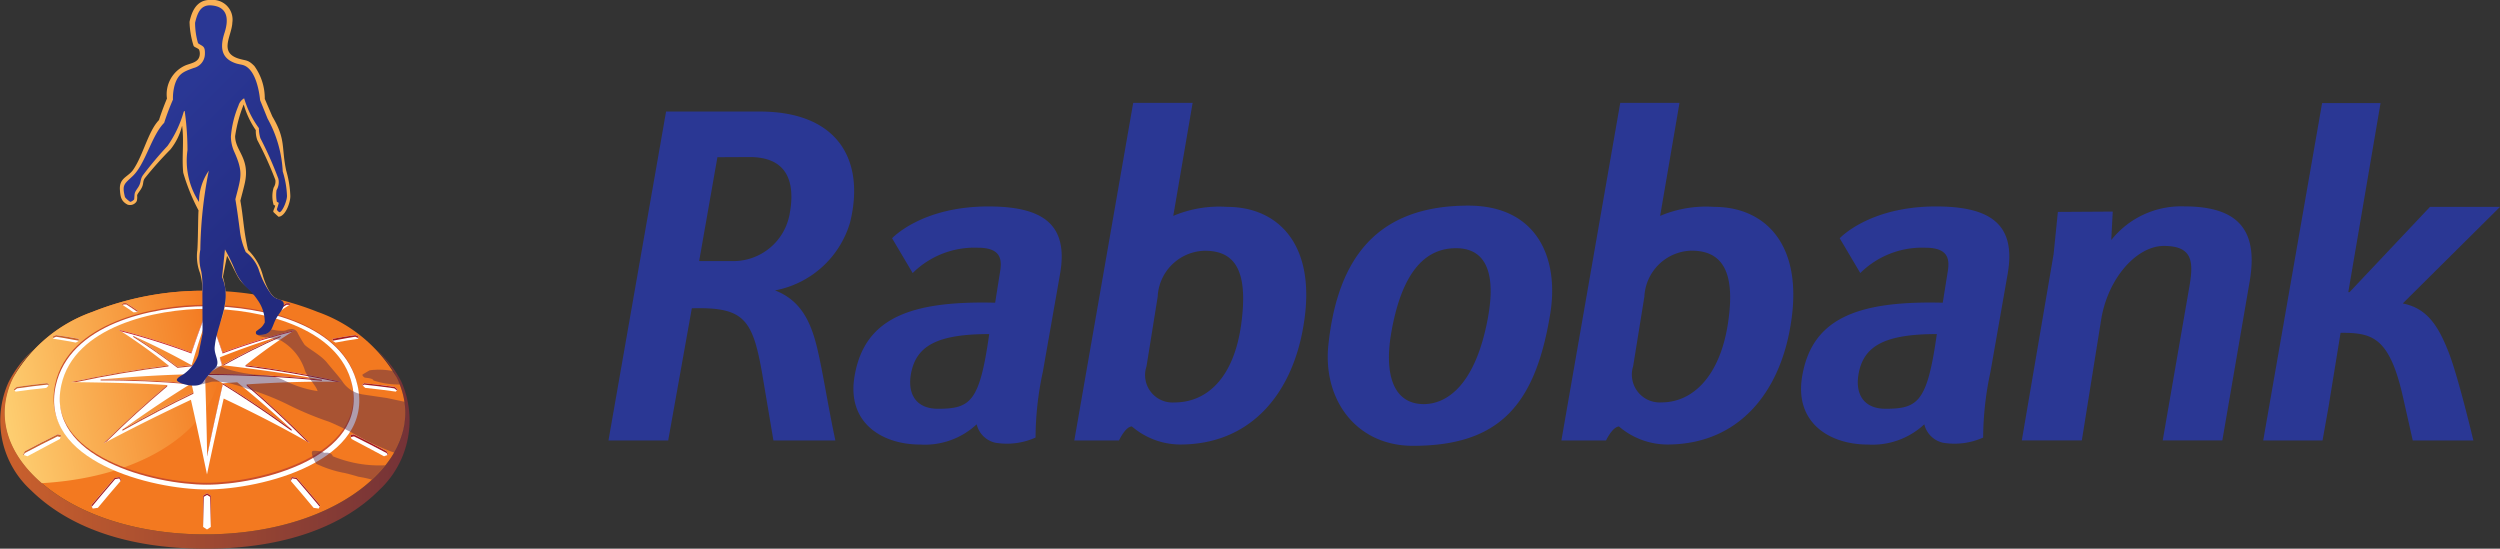 <svg xmlns="http://www.w3.org/2000/svg" xmlns:xlink="http://www.w3.org/1999/xlink" width="145.8" height="32" viewBox="0 0 145.8 32">
  <rect x="0" y="0" width="145.8" height="32" fill="#333333" stroke="none"/>
  <defs>
    <style>
      .a {
        fill: #2a3794;
      }

      .b {
        fill: url(#a);
      }

      .c {
        fill: #f37920;
      }

      .d {
        fill: url(#b);
      }

      .e {
        fill: #fff;
      }

      .e, .f, .g, .h, .i, .j, .k {
        fill-rule: evenodd;
      }

      .f {
        fill: #c8252c;
      }

      .g {
        fill: #ca4d2c;
      }

      .h {
        fill: #c3161c;
      }

      .i {
        fill: #a61c20;
      }

      .j {
        fill: #cb612c;
      }

      .k {
        fill: #b6161c;
      }

      .l {
        fill: #4f264a;
        opacity: 0.45;
      }

      .m {
        fill: #fab156;
      }

      .n {
        fill: url(#c);
      }
    </style>
    <linearGradient id="a" y1="26.187" x2="23.899" y2="26.187" gradientUnits="userSpaceOnUse">
      <stop offset="0" stop-color="#cb612c"/>
      <stop offset="1" stop-color="#743237"/>
    </linearGradient>
    <linearGradient id="b" x1="-1.971" y1="24.108" x2="12.8" y2="21.503" gradientUnits="userSpaceOnUse">
      <stop offset="0" stop-color="#ffdd7f"/>
      <stop offset="1" stop-color="#f37920"/>
    </linearGradient>
    <linearGradient id="c" x1="8.108" y1="7.832" x2="16.661" y2="16.385" gradientUnits="userSpaceOnUse">
      <stop offset="0" stop-color="#2a3794"/>
      <stop offset="1" stop-color="#222a7e"/>
    </linearGradient>
  </defs>
  <title>rabobank</title>
  <g>
    <path class="a" d="M100.767,18.906c-.468,2.994-2.014,4.562-3.869,4.562a1.624,1.624,0,0,1-1.654-2.105L95.9,17.3a2.82,2.82,0,0,1,2.757-2.682C100.432,14.621,101.248,15.832,100.767,18.906Zm-6.35,5.965a4.359,4.359,0,0,0,2.807,1.053c4.161,0,6.54-3.007,7.192-6.892.828-4.786-1.5-6.966-4.435-6.966a6.857,6.857,0,0,0-3.162.525L97.948,6H94.492L91.06,25.687h2.605s.377-.816.777-.816Zm36.774-8.4c.528-2.981-.576-4.435-3.808-4.435A5.2,5.2,0,0,0,123.128,14l.087-1.661-3.2.02-.249,2.461-1.854,10.865h3.5l1.129-7.056c.4-2.431,2.08-4.286,3.657-4.286,1.755,0,1.734,1,1.459,2.531l-1.528,8.811h3.477ZM145.8,12.066h-4.084l-4.695,4.976-.068-.01,1.88-11.02h-3.408l-3.434,19.675h3.459l.352-1.969.7-4.31c1.828,0,2.857.2,3.659,3.834l.551,2.445h3.534s-.878-3.723-1.454-5.175c-.6-1.53-1.26-2.54-2.664-2.815ZM45.376,16.9a5.651,5.651,0,0,0,4.2-3.927c.9-3.66-.727-6.517-5.388-6.467l-5.343,0L35.486,25.687h3.483l1.378-7.707c3.212-.088,3.6.694,4.208,4.435l.551,3.272h3.613c-.426-1.979-.7-3.848-1.053-5.352-.375-1.579-.961-2.814-2.466-3.4Zm.7-4.573a3.339,3.339,0,0,1-3.251,2.9H40.774l1.065-6.059,1.868-.009C45.924,9.156,46.355,10.617,46.08,12.322ZM61.827,15.95c.5-2.907-1.054-3.91-4.186-3.91-3.909,0-5.614,1.856-5.614,1.856l1.2,2.028a5.122,5.122,0,0,1,3.785-1.478c1.408,0,1.437.714,1.3,1.478l-.275,1.73c-5.038-.126-7.619.951-8.195,4.26-.477,2.707,1.553,4.012,3.833,4.012a4.427,4.427,0,0,0,3.284-1.18,1.447,1.447,0,0,0,1.077,1.072,4.079,4.079,0,0,0,2.357-.3,18.515,18.515,0,0,1,.425-3.833Zm-4.136,3.533c-.558,3.96-1.085,4.356-2.992,4.356-1.3,0-1.788-.893-1.566-2.067C53.436,20.18,54.641,19.483,57.691,19.483Zm59.4-3.533c.5-2.907-1.053-3.91-4.186-3.91-3.909,0-5.613,1.856-5.613,1.856l1.2,2.028a5.123,5.123,0,0,1,3.786-1.478c1.407,0,1.436.714,1.3,1.478l-.276,1.73c-5.037-.126-7.619.951-8.194,4.26-.477,2.707,1.553,4.012,3.833,4.012a4.428,4.428,0,0,0,3.284-1.18,1.447,1.447,0,0,0,1.077,1.072,4.075,4.075,0,0,0,2.356-.3,18.477,18.477,0,0,1,.426-3.833Zm-4.135,3.533c-.559,3.96-1.086,4.356-2.992,4.356-1.3,0-1.789-.893-1.566-2.067C108.7,20.18,109.905,19.483,112.956,19.483ZM68.819,25.924c4.161,0,6.542-3.007,7.193-6.892.827-4.786-1.5-6.966-4.436-6.966a6.874,6.874,0,0,0-3.151.525L69.554,6H66.088L62.654,25.687h2.607s.375-.816.752-.816A4.351,4.351,0,0,0,68.819,25.924Zm1.453-11.3c1.78,0,2.536,1.2,2.115,4.285-.429,3.149-2.014,4.562-3.894,4.562a1.6,1.6,0,0,1-1.629-2.105l.652-4.06a2.813,2.813,0,0,1,2.732-2.682Zm7.2,5.48c.535-5.011,2.8-8.112,8.165-8.112,3.988,0,5.307,3.045,4.772,6.314C89.551,23.537,87.516,26,82.4,26,79.092,26,77.13,23.3,77.472,20.1Zm9.3-1.553c.256-1.386.528-4.076-1.857-4.076-1.6,0-3.1,1.086-3.772,4.9-.41,2.326.039,4.193,1.9,4.193C84.4,23.561,86.054,22.44,86.773,18.548Z"/>
    <g>
      <path class="b" d="M21.931,20.375a6.282,6.282,0,0,1,1.206,1.648c.929,1.886.588,3.967-1.262,5.782-2.12,2.079-5.729,3.359-9.919,3.359s-7.8-1.28-9.919-3.359C.187,25.99-.154,23.909.775,22.023a6.346,6.346,0,0,1,1.2-1.649A6.564,6.564,0,0,0,.494,22.3a5.481,5.481,0,0,0,1.3,6.28C3.963,30.715,7.362,32,11.991,32s8.04-1.323,10.123-3.418A5.552,5.552,0,0,0,23.4,22.244,6.466,6.466,0,0,0,21.931,20.375Z"/>
      <path class="c" d="M18.529,18.192a17.368,17.368,0,0,0-6.573-1.234,17.372,17.372,0,0,0-6.573,1.234A8.632,8.632,0,0,0,.775,22.023c-.929,1.886-.588,3.967,1.262,5.782,2.12,2.079,5.729,3.359,9.919,3.359s7.8-1.28,9.919-3.359c1.85-1.815,2.191-3.9,1.262-5.782A8.632,8.632,0,0,0,18.529,18.192Z"/>
      <path class="d" d="M12.346,19.1a3.531,3.531,0,0,1-.229-2.141h-.161a17.368,17.368,0,0,0-6.573,1.233A8.64,8.64,0,0,0,.774,22.024c-.928,1.886-.587,3.967,1.262,5.781.13.128.266.252.406.373C10.248,27.723,14.326,23.155,12.346,19.1Z"/>
      <path class="e" d="M6.929,19.235a41.929,41.929,0,0,1,4.233,1.326c.277-.835.572-1.663.909-2.476.337.812.633,1.64.91,2.474a40.93,40.93,0,0,1,4.207-1.306A32.4,32.4,0,0,0,14.321,21.3c1.918.245,3.712.562,5.6.971-1.882-.042-3.655.025-5.534.146,1.326,1.123,2.461,2.21,3.693,3.433-1.689-.964-3.274-1.774-5.034-2.606q-.512,2.206-.974,4.425c-.311-1.477-.6-2.883-.938-4.354-1.76.831-3.361,1.622-5.1,2.548,1.233-1.223,2.4-2.283,3.727-3.406-1.88-.121-3.682-.146-5.607-.173,1.888-.408,3.754-.727,5.67-.972A33.356,33.356,0,0,0,6.929,19.235Zm5.143,2.573q0-1.624,0-3.251c-.329.9-.62,1.821-.894,2.743Q11.627,21.549,12.072,21.808Zm-4.3-2.215c1.162.513,2.293,1.089,3.4,1.707-.276.028-.551.057-.827.088C9.516,20.756,8.66,20.153,7.775,19.593Zm4.3,2.215q3.359.008,6.7.339c-1.955-.353-3.854-.623-5.814-.851Q12.515,21.548,12.072,21.808Zm4.3-2.216c-1.164.512-2.3,1.087-3.407,1.7-.045-.152-.09-.3-.136-.456C13.988,20.377,15.168,19.956,16.367,19.592Zm-4.413,2.217c.048,1.57.1,3.235.119,4.755q.438-2.109.919-4.208C12.687,22.171,12.263,21.989,11.954,21.809Zm5.051,3.236C15.7,24.1,14.364,23.2,12.992,22.356q.421-.033.842-.062C14.923,23.175,15.978,24.1,17.005,25.045Zm-4.933-3.237c-2.253.032-4.012.134-6.209.323,1.9.006,3.37.077,5.3.229Q11.613,22.081,12.072,21.808Zm-4.93,3.239c1.308-.942,2.645-1.842,4.018-2.687l.12.526Q9.174,23.9,7.142,25.047Z"/>
      <path class="f" d="M12.071,18.14c.337.812.633,1.64.91,2.474a41.182,41.182,0,0,1,4.063-1.269l.144-.092a40.93,40.93,0,0,0-4.207,1.306c-.277-.834-.573-1.662-.91-2.474-.337.813-.632,1.641-.909,2.476a41.929,41.929,0,0,0-4.233-1.326l.145.093a42.386,42.386,0,0,1,4.088,1.287C11.439,19.781,11.734,18.952,12.071,18.14Z"/>
      <path class="g" d="M9.752,22.454c-1.305,1.108-2.508,2.2-3.722,3.406l.194-.11c1.192-1.177,2.248-2.13,3.528-3.213Z"/>
      <path class="h" d="M12.026,21.836l-.046.028q-.413.244-.82.5l.012.054c.3-.184.6-.361.9-.54v-.066Z"/>
      <path class="g" d="M11.177,21.3l-.084.008c-.248.026-.495.052-.743.08-.834-.632-1.69-1.235-2.575-1.8v.066c.885.559,1.741,1.163,2.575,1.8.276-.032.551-.061.827-.089.268.149.521.29.787.444h.108C11.78,21.639,11.472,21.464,11.177,21.3Z"/>
      <path class="g" d="M7.142,25.123c1.356-.763,2.734-1.487,4.138-2.161v-.076Q9.174,23.9,7.142,25.047Z"/>
      <path class="i" d="M12.992,22.356c-.319,1.383-.63,2.818-.919,4.208v.055c.292-1.406.593-2.8.917-4.2.936.577,2.294,1.464,4.015,2.706v-.082C15.7,24.1,14.364,23.2,12.992,22.356Z"/>
      <path class="i" d="M14.448,22.465l-.06-.051V22.5c1.279,1.083,2.3,2.054,3.492,3.231l.2.114C16.828,24.6,15.71,23.537,14.448,22.465Z"/>
      <path class="g" d="M9.76,21.317c-1.9.244-3.742.56-5.61.964.091,0,.2.005.3,0,1.8-.38,3.553-.678,5.374-.91v-.066Z"/>
      <path class="g" d="M11.16,22.36c-1.765-.152-3.522-.239-5.293-.225v.054c1.747-.013,3.48.072,5.221.22l.072-.049"/>
      <path class="i" d="M14.321,21.3c1.918.245,3.712.562,5.6.971l-.316-.006c-1.8-.381-3.462-.667-5.285-.9Z"/>
      <path class="i" d="M12.072,21.808q3.359.008,6.7.339v.06q-3.294-.33-6.6-.339l-.055-.032-.047-.028h.093"/>
      <path class="i" d="M12.96,21.3c.028,0,.054.006.081.009,1.084-.6,2.189-1.158,3.324-1.658v-.054c-1.164.512-2.295,1.086-3.4,1.7"/>
      <path class="h" d="M12.96,21.3c-.045-.152-.09-.3-.136-.456V20.9c.041.136.082.272.122.409l.014-.008"/>
      <path class="e" d="M12.294,30.732c-.066.049-.156.1-.221.148-.067-.049-.159-.1-.226-.148,0-.608,0-1.217,0-1.826.066-.045.16-.09.226-.135.064.045.153.09.218.135Z"/>
      <path class="e" d="M1.451,26.315l-.106.206c.066.026.2.067.253.09.638-.34,1.269-.68,1.9-1.009a2.119,2.119,0,0,1,.065-.222l-.193-.051Q2.406,25.806,1.451,26.315Z"/>
      <path class="e" d="M.981,22.567l-.174.14c.032.042.067.092.1.133q.9-.128,1.791-.219l.176-.168-.1-.107Q1.872,22.438.981,22.567Z"/>
      <path class="e" d="M3.272,19.543l-.18.078c0,.036.012.1.017.137q.66.093,1.316.222c.057-.033.133-.078.186-.107l-.023-.114Q3.931,19.633,3.272,19.543Z"/>
      <path class="e" d="M16.7,17.68l.167,0,.067.066q-.347.219-.679.455l-.176,0-.064-.073Q16.356,17.9,16.7,17.68Z"/>
      <path class="e" d="M11.915,17.046l.126-.038.128.038c0,.179,0,.358,0,.538l-.133.044-.13-.044C11.912,17.405,11.913,17.225,11.915,17.046Z"/>
      <path class="e" d="M7.106,17.759c.021-.022.07-.06.092-.082l.169,0c.232.144.46.295.684.451l-.067.073c-.057,0-.142.015-.2.015Q7.451,17.978,7.106,17.759Z"/>
      <path class="e" d="M5.706,29.617c-.09.021-.206.021-.3.043-.019-.064-.064-.128-.084-.192q.669-.8,1.355-1.586c.089-.019.2-.038.293-.057.02.055.061.148.086.2Q6.373,28.814,5.706,29.617Z"/>
      <path class="e" d="M22.544,26.315l.107.206c-.067.026-.2.067-.253.09-.639-.34-1.27-.68-1.9-1.009a1.9,1.9,0,0,0-.065-.222l.193-.051Q21.589,25.806,22.544,26.315Z"/>
      <path class="e" d="M23.014,22.567l.175.14c-.033.042-.068.092-.1.133q-.9-.128-1.791-.219l-.176-.168.105-.107Q22.123,22.438,23.014,22.567Z"/>
      <path class="e" d="M20.723,19.543l.181.078c-.006.036-.013.1-.018.137q-.66.093-1.316.222c-.057-.033-.133-.078-.186-.107l.024-.114Q20.063,19.633,20.723,19.543Z"/>
      <path class="e" d="M18.289,29.617l.3.043c.029-.062.058-.126.084-.192q-.669-.8-1.355-1.586c-.089-.019-.2-.038-.293-.057-.02.055-.061.148-.085.2Q17.622,28.814,18.289,29.617Z"/>
      <path class="j" d="M1.445,26.423c-.017.032-.044.081-.06.114l-.04-.016.106-.206q.954-.509,1.916-.986l.193.051c-.013.039-.023.073-.035.109-.051-.015-.121-.026-.173-.04C2.711,25.767,2.081,26.084,1.445,26.423Z"/>
      <path class="j" d="M1,22.65c-.032.025-.12.089-.153.115-.017-.022-.02-.029-.041-.058l.174-.14q.893-.129,1.784-.221l.1.107c-.012.011-.023.022-.035.035-.016-.016-.05-.046-.063-.059C2.177,22.491,1.6,22.563,1,22.65Z"/>
      <path class="j" d="M3.1,19.713l-.011-.092.18-.078q.66.09,1.316.216l.023.114c-.01.006-.9-.174-1.335-.234Z"/>
      <path class="i" d="M16.872,17.775l.01.01.057-.037-.067-.066-.167,0q-.349.218-.685.452l.051.058q.312-.216.634-.416Z"/>
      <path class="k" d="M11.915,17.139l.126-.038.128.038v-.093l-.128-.038-.126.038Z"/>
      <path class="g" d="M7.371,17.756c.214.133.42.284.628.427l.052-.057c-.224-.156-.452-.307-.684-.451l-.169,0c-.022.022-.072.06-.094.082l.057.037.041-.038Z"/>
      <path class="i" d="M6.957,27.9c.024.033.053.11.079.149l.024-.027c-.008-.023-.063-.144-.086-.2-.089.019-.2.038-.293.057Q6,28.67,5.326,29.468c.007.023.027.052.034.076.287-.342.9-1.08,1.355-1.6C6.786,27.931,6.883,27.918,6.957,27.9Z"/>
      <path class="i" d="M22.55,26.423c.017.032.044.081.061.114l.04-.016-.107-.206q-.954-.509-1.916-.986l-.193.051c.013.039.023.073.035.109.052-.015.122-.026.173-.04C21.284,25.767,21.914,26.084,22.55,26.423Z"/>
      <path class="i" d="M22.994,22.65c.033.025.12.089.153.115.017-.022.02-.029.042-.058l-.175-.14q-.891-.129-1.784-.221l-.105.107.036.035.062-.059C21.818,22.491,22.4,22.563,22.994,22.65Z"/>
      <path class="i" d="M20.892,19.713l.012-.092-.181-.078q-.659.09-1.315.216l-.024.114c.011.006.9-.174,1.335-.234Z"/>
      <path class="i" d="M17.038,27.9c-.024.033-.053.11-.079.149l-.023-.027c.007-.023.062-.144.085-.2.089.019.2.038.293.057q.686.787,1.355,1.586c-.01.025-.02.05-.031.075-.286-.341-.908-1.079-1.358-1.6C17.209,27.931,17.112,27.918,17.038,27.9Z"/>
      <path class="i" d="M12.251,28.972l.043,1.76,0-1.826c-.065-.045-.154-.09-.218-.135-.066.045-.16.09-.226.135v1.826l.042-1.761c.053-.035.132-.071.184-.106C12.124,28.9,12.2,28.936,12.251,28.972Z"/>
      <path class="g" d="M3.226,22.373c.794-3.549,5.717-4.6,8.8-4.6s8.009,1.055,8.8,4.6c.99,4.418-5.6,6.063-8.8,6.063S2.236,26.791,3.226,22.373Zm.322-.026C4.3,18.918,9.058,17.9,12.03,17.9s7.733,1.018,8.481,4.447c.926,4.243-5.406,5.812-8.481,5.812S2.623,26.591,3.548,22.347Z"/>
      <path class="e" d="M3.254,22.482c.794-3.55,5.512-4.622,8.8-4.622s8.009,1.073,8.8,4.622c.99,4.418-5.6,6.063-8.8,6.063S2.264,26.9,3.254,22.482Zm.322-.026c.748-3.429,5.51-4.446,8.482-4.446s7.733,1.018,8.481,4.447c.926,4.243-5.406,5.812-8.481,5.811S2.651,26.7,3.576,22.456Z"/>
      <path class="l" d="M22.568,23.213,21.124,23l-.191-.044a1.726,1.726,0,0,1-.906-.623c-.2-.311-.688-.846-.953-1.18-.368-.463-1.209-.886-1.331-1.077a6.985,6.985,0,0,1-.382-.658.384.384,0,0,0-.405-.227c-.217.014-.236.089-.422.1a2.679,2.679,0,0,1-.447-.028,1.372,1.372,0,0,0-.271-.038c-.115.191-.292.309-.72.309a.307.307,0,0,1-.075-.009c.044.095.444.152.511.147s.445.1.531.118a.683.683,0,0,1,.418.133,3.073,3.073,0,0,1,1.288,1.636c.075.352.678.926.751,1.25a6.385,6.385,0,0,1-1.88-.593l-.135-.065a3.248,3.248,0,0,0-1.214-.275,8.464,8.464,0,0,1-2.053-.357c-.286-.1-.247-.144-.48-.156l-.126-.006a.573.573,0,0,1-.12.159,3.852,3.852,0,0,0-.651.765.454.454,0,0,1-.275.178c.265-.061.782-.2.782-.2a3.835,3.835,0,0,1,1.236.153,6.016,6.016,0,0,1,.729.232A14.814,14.814,0,0,1,16.8,23.6a18.59,18.59,0,0,0,2.4,1,16.06,16.06,0,0,1,1.5.729,14.407,14.407,0,0,0,2.3,1.073,4.442,4.442,0,0,0,.6-2.97h0Z"/>
      <path class="l" d="M21.84,21.569a1.441,1.441,0,0,0-.3.036l-.393.233c-.05.081.128.187.128.187s.5.033.5.162a4.627,4.627,0,0,0,1.543.237h0c-.052-.135-.111-.268-.177-.4s-.132-.254-.206-.379h0A4.015,4.015,0,0,0,21.84,21.569Z"/>
      <path class="l" d="M18.9,26.412s-.093-.121-.6-.122c-.32,0,.139.756.139.756a6.657,6.657,0,0,0,1.544.518c.216.028.941.244.941.244a5.574,5.574,0,0,1,.765.168c.061-.057.122-.113.18-.171a7.292,7.292,0,0,0,.606-.67,7.139,7.139,0,0,1-3.065-.526C19.32,26.327,18.9,26.412,18.9,26.412Z"/>
      <path class="m" d="M16.242,12.641s-.292-.264-.3-.28c-.022-.093.082-.217.107-.372-.03-.011-.06-.025-.089-.038a1.748,1.748,0,0,1,0-1.013.648.648,0,0,0,.1-.441,20.708,20.708,0,0,0-1.052-2.323,1.5,1.5,0,0,1-.089-.582,5.114,5.114,0,0,1-.706-1.5,8.042,8.042,0,0,0-.5,1.848c0,.861.873,1.279.571,2.71-.059.276-.163.658-.266,1.053.181,1,.181,1.721.448,2.877a3.21,3.21,0,0,1,.851,1.445c.1.372.417,1.247.818,1.378.249.081-.843.282-1.153-.106-.3-.373-.812-.671-1.055-1.068-.2-.316-.5-.99-.687-1.31L13,16.148a3.958,3.958,0,0,1-.154,2.661c-.122.459-1.049-1.688-1.05-1.856a3.259,3.259,0,0,0-.139-1.05,2.708,2.708,0,0,1-.147-1.324c.045-.683.039-1.97.069-2.308a11.4,11.4,0,0,1-.893-2.2c-.093-.91.06-1.831-.066-2.739a3.577,3.577,0,0,1-.676,1.38,22.05,22.05,0,0,0-1.49,1.671c-.173.236-.02.351-.287.728s-.122.2-.177.557a.253.253,0,0,1-.061.13.449.449,0,0,1-.491.135c-.389-.2-.417-.485-.444-.857-.051-.711.474-.745.772-1.174.584-.845.88-2.26,1.506-2.9.039-.126.185-.58.465-1.257a1.838,1.838,0,0,1,1.08-1.933c.354-.141.818-.177.836-.666a.6.6,0,0,0-.048-.262c-.143-.115-.242-.118-.311-.2a5.01,5.01,0,0,1-.24-1.409c.2-.98.671-1.307,1.265-1.277A1.149,1.149,0,0,1,13.55,1.317c-.024.76-.808,1.734.365,2.1.448.141.533.044.918.431a3.226,3.226,0,0,1,.609,1.919l.44,1.022c.808,1.359.515,1.789.812,3.172a5.978,5.978,0,0,1,.238,1.457C16.945,11.8,16.65,12.628,16.242,12.641Z"/>
      <path class="n" d="M7.826,11.616c.036-.362-.016-.332.215-.667.215-.312.111-.471.3-.738A21.739,21.739,0,0,1,9.77,8.51a6.557,6.557,0,0,0,.937-1.971c.022-.061.055-.092.069-.039a16.8,16.8,0,0,1,.158,2.257,4.4,4.4,0,0,0,.673,3.024,3.213,3.213,0,0,1,.57-1.827,25.08,25.08,0,0,0-.494,4.609,2.741,2.741,0,0,0,.052,1.257,4.12,4.12,0,0,1,.068.817c0,.156.01,2.823.01,2.823L11.566,20.7a2.374,2.374,0,0,1-.89,1.145c-.109.06-.363.2-.363.317,0,.2,1.26.561,1.548.116a3.852,3.852,0,0,1,.651-.765c.4-.38-.043-.772.009-1.286.091-.9.477-1.676.6-2.523a2.726,2.726,0,0,0-.17-1.541l.168-1.618a10.489,10.489,0,0,1,.537,1.091,3.075,3.075,0,0,0,.864,1.257,3.583,3.583,0,0,1,.511.615,2.179,2.179,0,0,1,.41,1.3c-.189.341-.27.32-.512.527.008.011-.067.2.163.2.82,0,.718-.429,1.028-.984.2-.359.776-.905.145-1.094a.852.852,0,0,1-.5-.37,4.91,4.91,0,0,1-.682-1.384,2.234,2.234,0,0,0-.748-1,4.173,4.173,0,0,1-.348-1.272c-.088-.661-.148-1.135-.26-1.811.32-1.269.484-1.537-.06-2.757a2.205,2.205,0,0,1-.2-.911,5.856,5.856,0,0,1,.44-1.789.722.722,0,0,1,.331-.43A5.655,5.655,0,0,0,15.1,7.475a1.906,1.906,0,0,0,.087.587,21.515,21.515,0,0,1,1.049,2.366.91.91,0,0,1-.109.662,2.106,2.106,0,0,0,.018.677l.114.062a3.716,3.716,0,0,1-.111.371c.014.114.155.179.155.179.183-.04.444-.7.434-.966A5.376,5.376,0,0,0,16.489,10a7.051,7.051,0,0,0-.882-3.079l-.438-1.08c-.053-.553-.274-1.815-.982-2.042-.119-.038-.239-.045-.419-.1-.927-.3-.924-1.012-.672-1.79.225-.692.255-1.508-.763-1.594-.63-.053-.822.443-.956,1.014a4.3,4.3,0,0,0,.173,1.191c.269.2.42.141.4.643a.855.855,0,0,1-.646.8c-.592.209-.895.33-1.1.942a2.84,2.84,0,0,0-.118.878v.028a14.407,14.407,0,0,0-.512,1.352c-.729.731-1.091,2.394-1.83,3.1-.49.467-.639.5-.459,1.216.018.073.254.26.3.287S7.827,11.657,7.826,11.616Z"/>
    </g>
  </g>
</svg>
